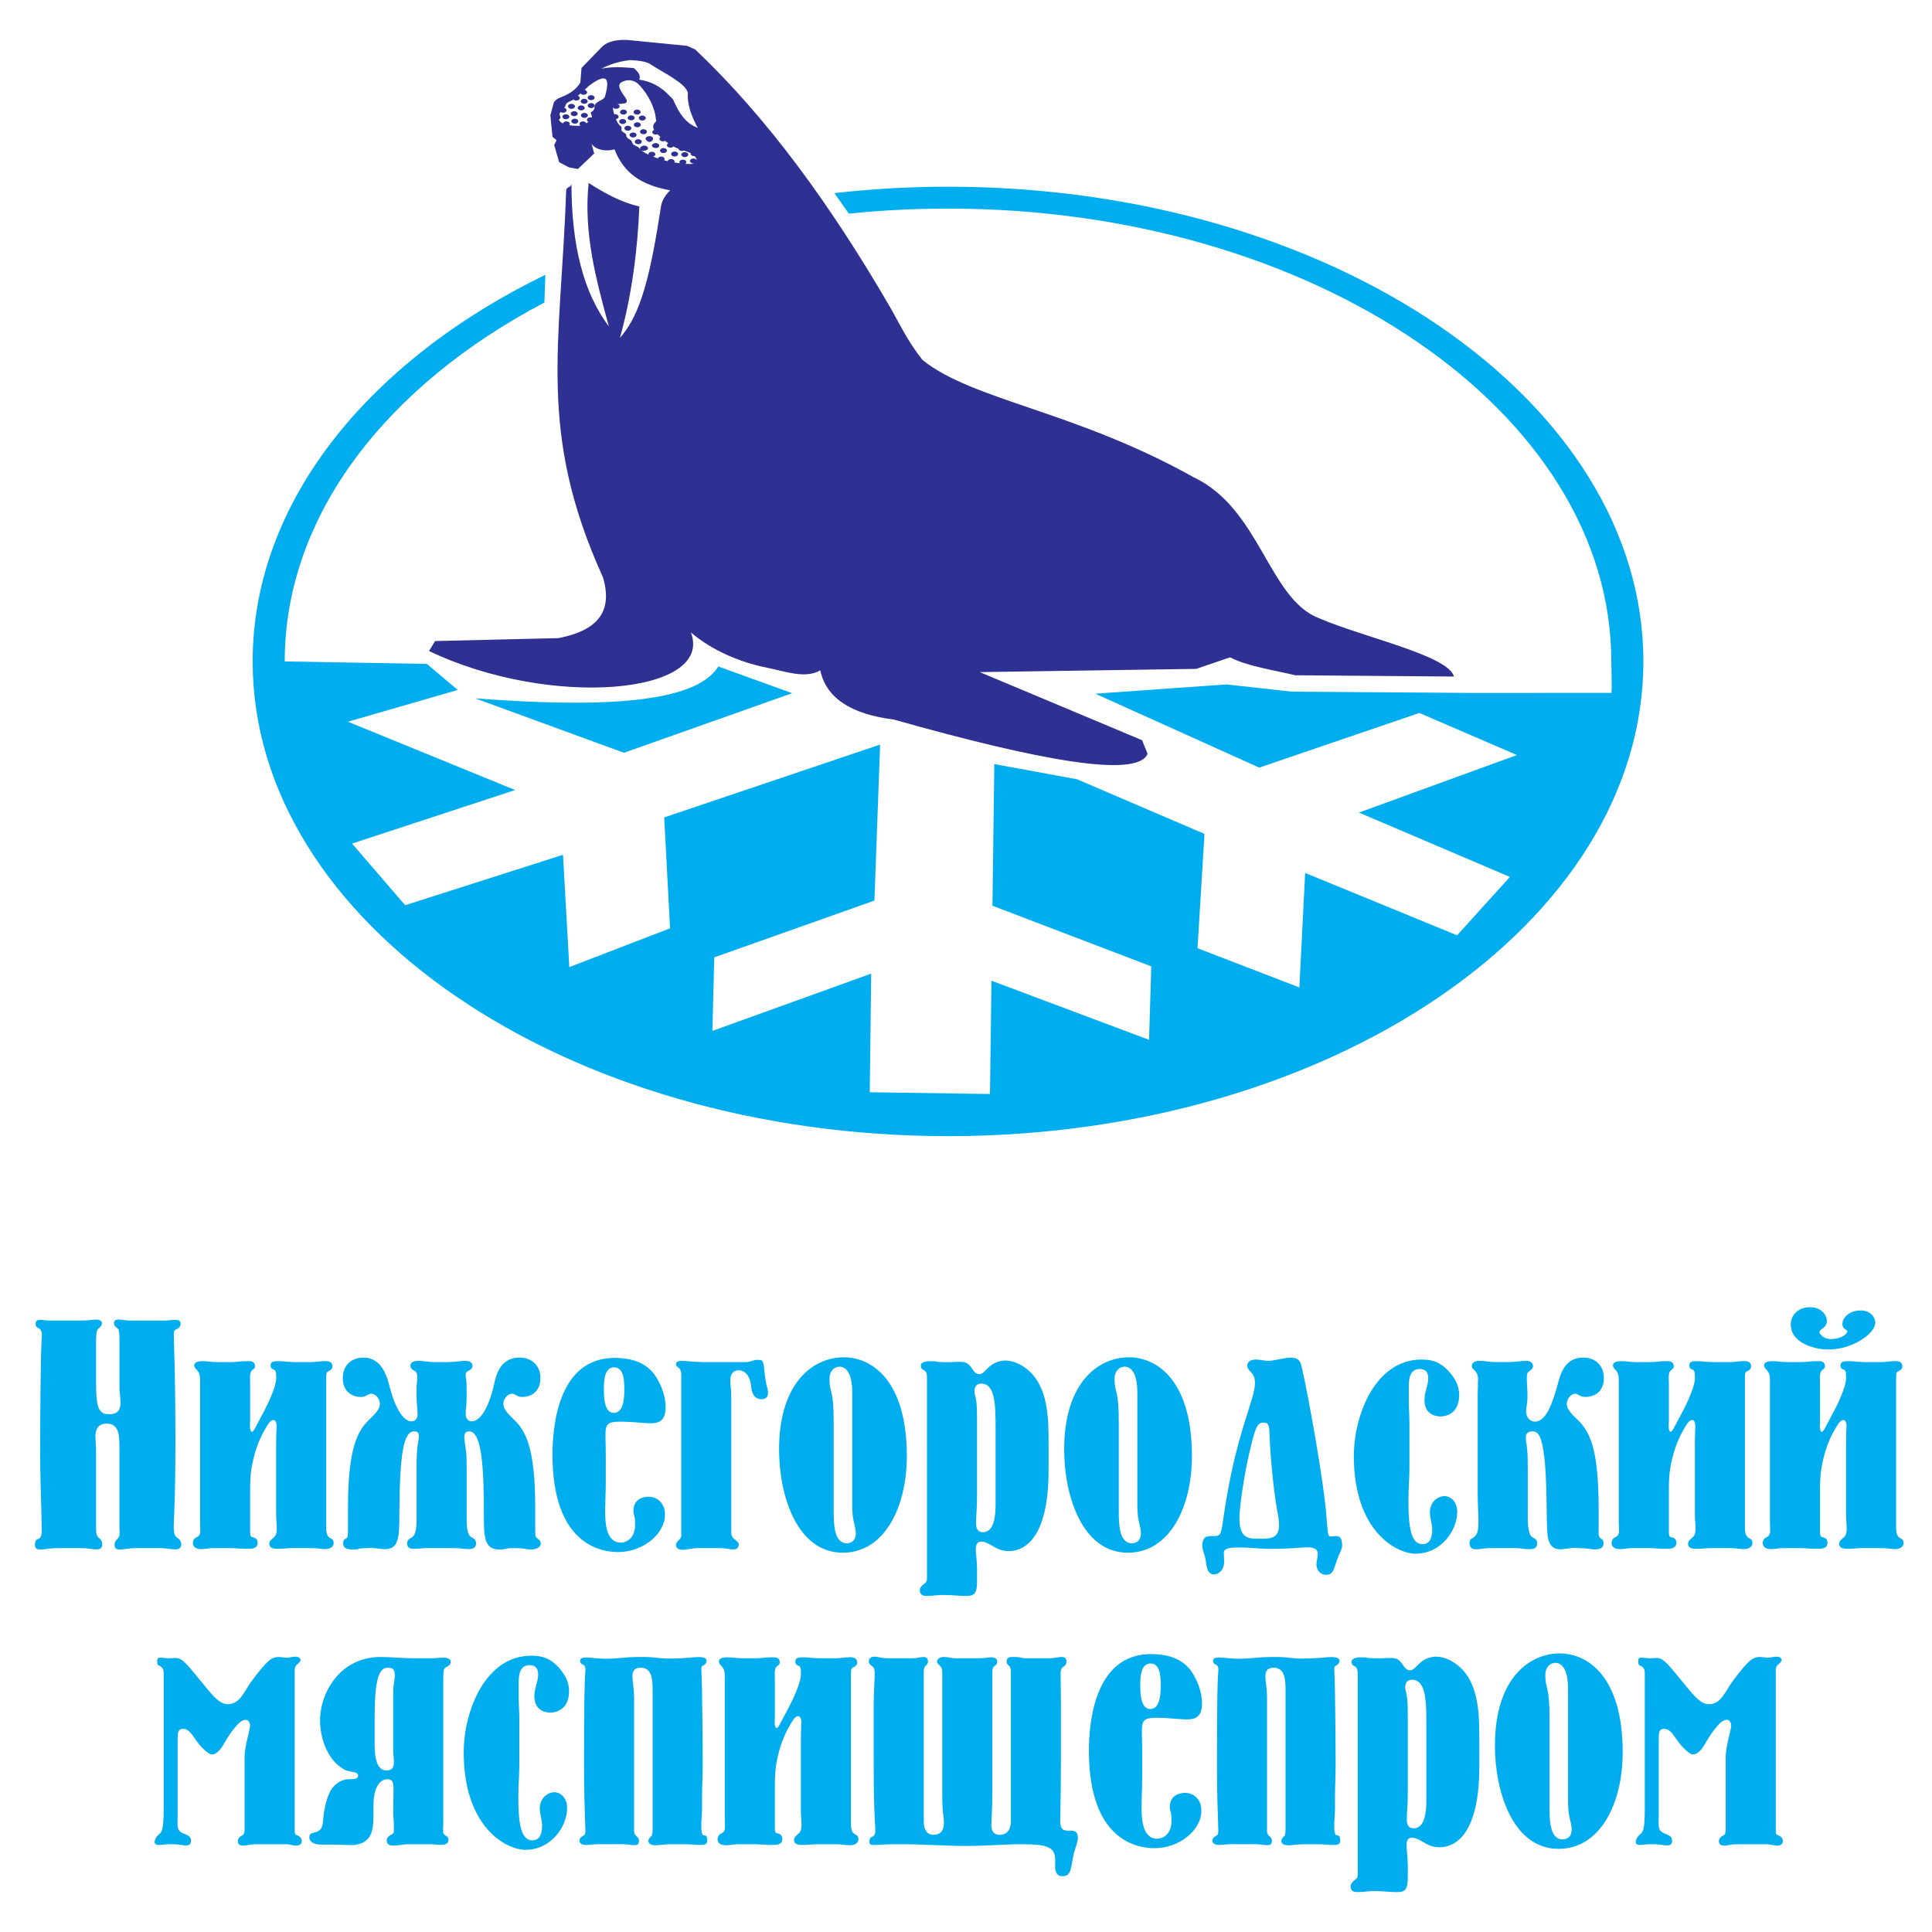 <?xml version="1.0" encoding="utf-8"?>
<!-- Generator: Adobe Illustrator 13.0.0, SVG Export Plug-In . SVG Version: 6.00 Build 14948)  -->
<!DOCTYPE svg PUBLIC "-//W3C//DTD SVG 1.0//EN" "http://www.w3.org/TR/2001/REC-SVG-20010904/DTD/svg10.dtd">
<svg version="1.0" id="Layer_1" xmlns="http://www.w3.org/2000/svg" xmlns:xlink="http://www.w3.org/1999/xlink" x="0px" y="0px"
	 width="192.756px" height="192.756px" viewBox="0 0 192.756 192.756" enable-background="new 0 0 192.756 192.756"
	 xml:space="preserve">
<g>
	<polygon fill-rule="evenodd" clip-rule="evenodd" fill="#FFFFFF" points="0,0 192.756,0 192.756,192.756 0,192.756 0,0 	"/>
	<path fill-rule="evenodd" clip-rule="evenodd" fill="#00AEEF" d="M4.848,131.75c-0.487,0-1.297-0.291-1.297,0.324
		c0,0.391,0.259,0.391,0.422,0.52c0.227,0.195,0.227,0.551,0.194,0.811c-0.13,1.59-0.162,9.439-0.162,11.385
		c0,2.596,0.097,4.412,0.162,7.752c0.032,1.557-0.681,0.551-0.681,1.621c0,0.752,1.038,0.293,2.206,0.293h2.53
		c0.875,0,1.979,0.459,1.979-0.357c0-0.453-0.227-0.551-0.389-0.713c-0.227-0.227-0.227-0.617-0.227-0.779v-7.557
		c0-0.357,0-0.682-0.032-1.039c0-0.227-0.033-0.486-0.033-0.713c0-0.291,0.033-1.266,1.103-1.266c0.421,0,0.778,0.098,1.038,0.553
		c0.195,0.355,0.26,0.875,0.26,1.914v8.076c0,0.324,0.097,0.615-0.162,0.908c-0.163,0.193-0.325,0.258-0.325,0.68
		c0,0.752,1.005,0.293,1.979,0.293h2.595c0.941,0,2.076,0.459,2.076-0.391c0-0.355-0.259-0.551-0.356-0.615
		c-0.195-0.129-0.357-0.26-0.389-0.908c-0.033-0.779,0.162-2.107,0.162-8.822c0-6.553-0.13-8.984-0.162-10.508
		c0-0.52,0.097-0.52,0.324-0.617c0.324-0.162,0.357-0.389,0.357-0.551c0-0.584-1.005-0.293-1.524-0.293h-3.568
		c-0.616,0-1.557-0.355-1.557,0.26c0,0.357,0.324,0.455,0.421,0.584c0.065,0.098,0.13,0.26,0.13,1.199v4.703
		c0,0.455,0.065,0.52,0.097,1.33c0.065,1.201-0.681,1.266-1.135,1.266c-0.357,0-0.778-0.033-1.038-0.617
		c-0.064-0.129-0.259-0.648-0.259-2.303v-4.379c0-0.811,0.065-1.037,0.162-1.166c0.13-0.162,0.422-0.293,0.422-0.617
		c0-0.162-0.163-0.357-0.584-0.357c-0.487,0-0.389,0.098-1.719,0.098H4.848L4.848,131.75z"/>
	<path fill-rule="evenodd" clip-rule="evenodd" fill="#00AEEF" d="M21.876,135.902c-1.005,0-0.908-0.098-1.719-0.098
		c-0.649,0-0.778,0.26-0.778,0.389c0,0.229,0.129,0.357,0.259,0.486c0.292,0.293,0.324,0.65,0.324,1.006v14.271
		c0,0.617,0.13,1.07-0.194,1.33c-0.13,0.098-0.292,0.129-0.389,0.26c-0.195,0.227-0.325,1.01,0.713,1.01
		c0.227,0,0.454-0.031,0.681-0.064c0.195-0.037,0.389-0.037,0.583-0.037h1.719c0.227,0,0.487,0.037,0.713,0.037
		c0.325,0.033,0.617,0.033,0.941,0.033s0.973,0,0.973-0.59c0-0.422-0.292-0.52-0.422-0.551c-0.227-0.033-0.324-0.064-0.324-0.584
		v-3.762c0-1.33,0-2.238,0.389-3.73c0.357-1.428,0.973-2.562,1.427-3.244c0.324-0.486,0.713-0.551,0.811,0
		c0.033,0.162,0,0.324,0,0.486c-0.032,0.682-0.032,1.363-0.032,1.881v6.617c0,0.973,0.227,1.881-0.162,2.271
		c-0.195,0.227-0.519,0.355-0.519,0.713c0,0.752,1.265,0.422,2.4,0.422h1.362c0.357,0,0.746,0,1.103,0.037
		c0.227,0.033,0.454,0.064,0.713,0.064c0.519,0,0.843-0.264,0.843-0.588c0-0.746-0.746-0.162-0.746-1.525v-14.887
		c0-0.648,0.033-0.648,0.292-0.779c0.13-0.064,0.325-0.193,0.325-0.453c0-0.844-1.2-0.422-2.173-0.422h-1.135
		c-0.357,0-0.746,0-1.103-0.033c-0.325-0.031-0.616-0.064-0.941-0.064c-0.486,0-0.811,0.033-0.811,0.422s0.259,0.357,0.421,0.486
		s0.13,0.551,0.13,0.844c0,0.486-0.324,1.33-0.519,1.783c-0.389,0.973-0.94,1.914-1.427,2.854c-0.259,0.52-0.486,0.908-0.616,0.488
		c-0.097-0.324-0.032-0.553-0.032-0.877v-3.73c0-0.453-0.097-1.102,0.194-1.361c0.13-0.129,0.292-0.162,0.292-0.389
		c0-0.553-0.486-0.52-0.713-0.52c-1.103,0-0.811,0.098-1.816,0.098H21.876L21.876,135.902z"/>
	<path fill-rule="evenodd" clip-rule="evenodd" fill="#00AEEF" d="M43.445,135.902c-0.324,0-0.616-0.033-0.94-0.064
		c-0.26-0.033-0.486-0.066-0.746-0.066c-0.648,0-0.811,0.26-0.811,0.455c0,0.389,0.259,0.422,0.486,0.584
		c0.357,0.291,0.13,1.037,0.13,1.654v0.939c0,0.617,0.097,1.299,0.097,1.719c0,0.488-0.324,0.682-0.616,0.682
		c-0.616,0-1.459-0.811-2.141-3.34c-0.227-0.811-0.649-3.018-2.66-3.018c-1.07,0-2.043,0.682-2.043,2.045
		c0,1.395,0.973,1.881,1.784,1.881c0.13,0,0.292,0,0.422-0.064c0.227-0.098,0.421-0.26,0.649-0.26c0.356,0,0.843,0.453,0.843,1.006
		c0,0.648-0.681,1.199-1.2,1.719c-0.973,1.004-1.979,2.627-1.979,8.594v2.336c0,0.713-0.065,0.713-0.292,0.844
		c-0.13,0.064-0.195,0.162-0.195,0.486c0,0.291,0.228,0.557,0.876,0.557c1.232,0,0-0.098,1.492-0.135c0.26,0,0.487-0.033,0.746,0
		c0.357,0.037,0.714,0.102,1.07,0.102c1.395,0,1.427-1.236,1.427-3.541c0.032-5.967,0.422-8.205,1.459-8.205
		c0.681,0,0.487,0.551,0.389,1.232c-0.129,0.713-0.129,1.816-0.129,2.465v5.027c0,0.422,0,1.395-0.357,1.752
		c-0.227,0.227-0.584,0.227-0.584,0.713c0,0.455,0.325,0.525,0.746,0.525c0.195,0,0.389-0.033,0.584-0.033
		c0.259-0.037,0.551-0.037,0.843-0.037h2.53c0.324,0,0.649,0.037,0.94,0.07c0.162,0,0.292,0.031,0.454,0.031
		c0.389,0,0.779-0.102,0.779-0.588c0-0.455-0.422-0.553-0.584-0.682c-0.357-0.324-0.357-1.363-0.357-1.752v-5.027
		c0-1.492-0.032-1.557-0.162-2.432c-0.097-0.682-0.195-1.266,0.422-1.266c1.297,0,1.459,3.924,1.459,8.205
		c0,2.012-0.033,3.574,1.459,3.574c0.94,0,0.616-0.135,1.33-0.135c1.524,0,1.265,0.135,1.946,0.135c0.551,0,0.94-0.266,0.94-0.557
		c0-0.293-0.162-0.422-0.259-0.486c-0.227-0.162-0.292-0.195-0.292-0.844v-2.336c0-5.967-1.005-7.59-1.979-8.594
		c-0.519-0.52-1.2-1.07-1.2-1.719c0-0.553,0.487-1.006,0.843-1.006c0.227,0,0.422,0.162,0.649,0.26
		c0.13,0.064,0.292,0.064,0.421,0.064c0.811,0,1.784-0.486,1.784-1.881c0-1.33-0.973-2.045-2.043-2.045
		c-2.173,0-2.433,2.076-2.66,3.018c-0.746,2.887-1.687,3.34-2.141,3.34c-0.519,0-0.616-0.52-0.616-0.682
		c0-0.582,0.097-0.811,0.097-1.719v-0.939c0-1.07-0.097-0.811-0.097-1.299c0-0.486,0.681-0.355,0.681-0.906
		c0-0.195-0.13-0.488-0.714-0.488c-0.259,0-0.551,0.033-0.811,0.066c-0.324,0.031-0.616,0.064-0.941,0.064H43.445L43.445,135.902z"
		/>
	<path fill-rule="evenodd" clip-rule="evenodd" fill="#00AEEF" d="M60.44,145.113c0-2.854-0.389-3.275,1.524-3.275
		c0.454,0,0.941,0.031,1.395,0.064c0.519,0.033,1.005,0.098,1.557,0.098c0.713,0,1.492-0.162,1.492-1.59
		c0-0.713-0.195-1.621-0.649-2.498c-0.486-0.973-1.427-2.432-4.443-2.432c-5.644,0-6.195,6.877-6.195,9.633
		c0,9.049,4.898,9.736,6.552,9.736c2.465,0,4.671-1.789,4.671-3.736c0-1.199-0.811-1.783-1.654-1.783
		c-0.551,0-1.492,0.26-1.492,1.395c0,0.648,0.163,0.162,0.163,1.428c0,1.199-0.746,1.75-1.427,1.75
		c-1.524,0-1.557-2.107-1.557-3.242c0-0.617,0.064-2.012,0.064-2.789V145.113L60.44,145.113z M61.284,136.422
		c0.908,0,1.005,1.199,1.005,2.141c0,0.908-0.065,2.4-1.038,2.4c-0.908,0-1.005-1.33-1.005-2.4
		C60.246,137.621,60.343,136.422,61.284,136.422L61.284,136.422z"/>
	<path fill-rule="evenodd" clip-rule="evenodd" fill="#00AEEF" d="M71.501,154.455c0.292,0,0.583,0,0.875,0.037
		c0.259,0.033,0.519,0.098,0.778,0.098c0.454,0,0.552-0.297,0.552-0.492c0-0.26-0.26-0.389-0.422-0.52
		c-0.324-0.258-0.324-0.518-0.324-0.875v-12.715c0-0.453,0-0.939-0.033-1.395c-0.032-0.291-0.064-0.584-0.064-0.875
		c0-0.844,0.519-1.006,0.811-1.006c0.389,0,1.135,0.227,1.265,1.621c0.097,1.039,0.616,1.266,1.038,1.266
		c0.422,0,0.649-0.227,0.649-0.617c0-0.518-0.195-0.582-0.357-2.107c-0.097-1.135-0.129-1.199-0.681-1.199
		c-0.259,0-0.356,0.031-0.551,0.096c-0.195,0.066-0.389,0.131-0.746,0.131h-3.989c-0.94,0-1.914-0.131-2.303-0.131
		c-0.098,0-0.552,0-0.552,0.326c0,0.227,0.162,0.291,0.292,0.389c0.26,0.227,0.227,0.648,0.227,0.908v15.504
		c0,0.291,0.065,0.422-0.162,0.68c-0.13,0.131-0.357,0.324-0.357,0.584c0,0.162,0.098,0.461,0.649,0.461
		c0.259,0,0.519-0.066,0.778-0.098c0.227-0.033,0.454-0.07,0.681-0.07H71.501L71.501,154.455z"/>
	<path fill-rule="evenodd" clip-rule="evenodd" fill="#00AEEF" d="M84.183,135.416c-2.919,0-6.455,2.367-6.455,9.211
		c0,4.574,1.784,10.287,6.357,10.287c4.119,0,6.39-4.48,6.39-9.639C90.475,137.75,87.004,135.416,84.183,135.416L84.183,135.416z
		 M85.026,149.85c0,1.719,0.13,1.75,0.292,2.562c0.292,1.361-0.454,1.557-0.843,1.557c-1.297,0-1.297-2.045-1.297-3.18v-8.822
		c0-3.566-0.422-2.887-0.422-4.41c0-0.746,0.454-1.201,1.005-1.201c0.519,0,1.265,0.422,1.265,2.596V149.85L85.026,149.85z"/>
	<path fill-rule="evenodd" clip-rule="evenodd" fill="#00AEEF" d="M92.486,157.346c0,0.326,0,0.455-0.259,0.65
		c-0.195,0.162-0.454,0.324-0.454,0.68c0,0.52,0.421,0.553,0.713,0.553c0.324,0,0.616-0.033,0.94-0.066
		c0.292-0.031,0.584-0.031,0.876-0.031c0.681,0,1.33,0.098,2.076,0.098c0.843,0,1.135-0.195,1.103-1.721c0-0.355,0-0.713,0-1.068
		c-0.064-1.33-0.129-1.559-0.129-1.85c0-0.752,0.357-0.783,0.551-0.783c0.422,0,0.746,0.227,1.103,0.42
		c0.486,0.299,0.974,0.525,1.622,0.525c1.622,0,3.989-1.303,3.989-8.082v-2.562c0-2.303,0-5.156-1.589-6.973
		c-0.746-0.844-1.784-1.395-2.725-1.395c-0.486,0-1.038,0.193-1.395,0.453c-0.52,0.391-0.812,0.908-1.2,0.908
		c-0.487,0-0.649-0.518-0.973-0.875c-0.325-0.357-0.681-0.357-1.135-0.357c-0.26,0-0.519,0.033-0.779,0.033
		c-0.227,0-0.454,0-0.681,0c-1.232-0.033-0.227-0.098-1.427-0.098c-0.422,0-0.843,0.162-0.843,0.422c0,0.389,0.195,0.389,0.389,0.52
		c0.259,0.193,0.227,0.615,0.227,0.842V157.346L92.486,157.346z M97.48,141.936c0-0.65,0-1.428-0.064-2.045
		c-0.098-0.713-0.195-0.777-0.195-1.102c0-0.422,0.195-0.746,0.681-0.746c1.427,0,1.427,2.27,1.427,4.541v7.492
		c0,1.232-0.162,2.789-1.265,2.789c-0.713,0-0.681-0.713-0.681-0.941c0-0.973,0.097-1.166,0.097-2.854V141.936L97.48,141.936z"/>
	<path fill-rule="evenodd" clip-rule="evenodd" fill="#00AEEF" d="M112.628,135.416c-2.92,0-6.455,2.367-6.455,9.211
		c0,4.574,1.784,10.287,6.357,10.287c4.119,0,6.39-4.48,6.39-9.639C118.92,137.75,115.449,135.416,112.628,135.416L112.628,135.416z
		 M113.471,149.85c0,1.719,0.13,1.75,0.292,2.562c0.292,1.361-0.454,1.557-0.843,1.557c-1.298,0-1.298-2.045-1.298-3.18v-8.822
		c0-3.566-0.422-2.887-0.422-4.41c0-0.746,0.454-1.201,1.006-1.201c0.519,0,1.265,0.422,1.265,2.596V149.85L113.471,149.85z"/>
	<path fill-rule="evenodd" clip-rule="evenodd" fill="#00AEEF" d="M128.78,135.447c-0.39,0-0.746,0.098-1.298,0.195
		c-0.454,0.098-0.714,0.129-0.94,0.129c-0.422,0-0.811-0.129-1.265-0.129c-0.746,0-0.844,0.455-0.844,0.617
		c0,0.193,0.13,0.355,0.228,0.486c0.389,0.42,0.843,0.746,0.292,2.658c-0.812,2.758-1.85,5.32-2.79,11.354
		c-0.324,2.172-0.292,2.465-0.908,2.496c-0.519,0.033-1.297-0.193-1.297,0.941c0,0.459,0.194,0.848,0.292,1.238
		c0.129,0.615,0.097,1.654,0.875,1.654c0.454,0,1.006-0.455,1.006-1.232c0-0.324-0.032-0.617-0.032-0.941
		c0-0.557,1.038-0.59,2.951-0.459c1.719,0.135,2.822,0.07,4.087,0c1.168-0.064,2.335-0.293,2.335,0.588
		c0,0.357-0.13,0.682-0.13,1.039c0,0.52,0.357,1.037,0.941,1.037c0.875,0,0.778-0.746,1.265-1.881
		c0.13-0.324,0.356-0.682,0.356-1.043c0-0.551-0.13-0.941-0.584-0.941c-0.227,0-0.454,0.033-0.616,0.033
		c-0.259,0-0.259-0.713-0.421-2.66c-0.292-3.049-1.654-10.994-2.433-14.336C129.753,135.934,129.623,135.447,128.78,135.447
		L128.78,135.447z M124.596,145.178c0.648-2.854,0.844-3.242,1.46-3.242c0.811,0,0.486,0.648,0.746,3.6
		c0.454,5.318,0.811,5.48,0.811,6.682c0,1.33-1.103,1.297-1.654,1.297c-1.135,0-2.303,0.227-2.303-2.043
		C123.655,150.205,124.207,146.832,124.596,145.178L124.596,145.178z"/>
	<path fill-rule="evenodd" clip-rule="evenodd" fill="#00AEEF" d="M140.618,141.902c0-0.713-0.064-1.395-0.064-2.107
		c0-0.422,0-0.844,0-1.299c0-0.713,0-1.912,1.103-1.912c1.2,0,0.811,1.459,0.648,1.979c-0.713,2.465,0.844,2.756,1.396,2.756
		c0.713,0,1.881-0.389,1.881-2.141c0-0.973-0.454-1.752-1.136-2.465c-0.681-0.682-1.297-1.07-2.627-1.07
		c-4.605,0-6.746,5.547-6.746,9.633c0,7.492,4.249,9.736,6.162,9.736c2.562,0,4.152-2.342,4.152-4.158
		c0-1.135-0.746-1.588-1.266-1.588c-0.616,0-1.459,0.518-1.459,1.621c0,0.584,0.227,1.135,0.227,1.688c0,0.355,0,1.49-0.973,1.49
		c-1.2,0-1.395-1.912-1.395-4.281c0-1.621,0.097-2.107,0.097-3.275V141.902L140.618,141.902z"/>
	<path fill-rule="evenodd" clip-rule="evenodd" fill="#00AEEF" d="M149.376,135.902c-0.844,0-1.103-0.131-1.816-0.131
		c-0.519,0-0.714,0.293-0.714,0.488c0,0.324,0.324,0.42,0.487,0.744c0.227,0.422,0.097,0.779,0.097,2.207v9.664
		c0,2.207,0.228,3.471-0.097,4.152c-0.325,0.617-0.714,0.324-0.714,0.908c0,1.012,1.103,0.52,1.979,0.52h2.627
		c0.844,0,2.141,0.459,2.141-0.486c0-0.455-0.356-0.486-0.584-0.682c-0.292-0.26-0.356-1.33-0.356-1.752v-5.027
		c0-0.682,0-1.297-0.065-1.945c-0.064-0.648-0.129-0.779-0.129-1.104c0-0.422,0.162-0.648,0.681-0.648
		c0.454,0,0.812,0.291,1.07,1.881c0.422,2.562,0.26,7.201,0.422,8.467c0.064,0.582,0.26,1.297,1.038,1.398
		c0.162,0.033,0.356,0.033,0.519,0c0.26-0.031,0.552-0.064,0.811-0.102c0.26-0.033,0.487,0,0.746,0c0.357,0,0.714,0.037,1.038,0.07
		c0.195,0.031,0.356,0.064,0.552,0.064c0.648,0,0.876-0.266,0.876-0.557c0-0.324-0.065-0.422-0.195-0.486
		c-0.194-0.131-0.324-0.162-0.292-0.844c0-0.422,0-0.779,0-1.168s0-0.777,0-1.168c-0.032-5.352-0.713-7.33-1.979-8.594
		c-0.519-0.52-1.199-1.07-1.199-1.719c0-0.553,0.486-1.006,0.843-1.006c0.162,0,0.292,0.129,0.454,0.193
		c0.162,0.098,0.356,0.131,0.552,0.131c1.005,0,1.849-0.584,1.849-1.881c0-1.363-0.974-2.045-2.044-2.045
		c-2.011,0-2.335,1.883-2.659,3.018c-0.39,1.33-1.006,3.373-2.173,3.373c-0.422,0-0.876-0.357-0.876-0.973
		c0-0.746,0.13-0.553,0.13-1.654c0-0.584-0.065-1.137-0.065-1.752c0-0.455,0.065-0.52,0.292-0.682
		c0.13-0.098,0.324-0.227,0.324-0.486c0-0.162-0.097-0.52-0.681-0.52c-0.292,0-0.552,0.033-0.811,0.066
		c-0.325,0.031-0.617,0.064-0.941,0.064H149.376L149.376,135.902z"/>
	<path fill-rule="evenodd" clip-rule="evenodd" fill="#00AEEF" d="M163.42,135.902c-1.006,0-0.908-0.098-1.719-0.098
		c-0.648,0-0.778,0.26-0.778,0.389c0,0.229,0.13,0.357,0.259,0.486c0.292,0.293,0.325,0.65,0.325,1.006v14.271
		c0,0.617,0.129,1.07-0.195,1.33c-0.13,0.098-0.292,0.129-0.389,0.26c-0.195,0.227-0.324,1.01,0.713,1.01
		c0.228,0,0.454-0.031,0.682-0.064c0.194-0.037,0.39-0.037,0.584-0.037h1.719c0.227,0,0.486,0.037,0.714,0.037
		c0.324,0.033,0.616,0.033,0.94,0.033s0.973,0,0.973-0.59c0-0.422-0.292-0.52-0.421-0.551c-0.228-0.033-0.325-0.064-0.325-0.584
		v-3.762c0-1.33,0-2.238,0.39-3.73c0.356-1.428,0.973-2.562,1.427-3.244c0.325-0.486,0.714-0.551,0.812,0
		c0.032,0.162,0,0.324,0,0.486c-0.033,0.682-0.033,1.363-0.033,1.881v6.617c0,0.973,0.228,1.881-0.162,2.271
		c-0.194,0.227-0.519,0.355-0.519,0.713c0,0.752,1.265,0.422,2.4,0.422h1.362c0.356,0,0.746,0,1.103,0.037
		c0.227,0.033,0.454,0.064,0.714,0.064c0.519,0,0.843-0.264,0.843-0.588c0-0.746-0.746-0.162-0.746-1.525v-14.887
		c0-0.648,0.032-0.648,0.292-0.779c0.13-0.064,0.324-0.193,0.324-0.453c0-0.844-1.2-0.422-2.173-0.422h-1.136
		c-0.356,0-0.745,0-1.103-0.033c-0.324-0.031-0.616-0.064-0.94-0.064c-0.486,0-0.811,0.033-0.811,0.422s0.26,0.357,0.422,0.486
		s0.129,0.551,0.129,0.844c0,0.486-0.324,1.33-0.519,1.783c-0.39,0.973-0.94,1.914-1.427,2.854c-0.26,0.52-0.487,0.908-0.616,0.488
		c-0.098-0.324-0.033-0.553-0.033-0.877v-3.73c0-0.453-0.097-1.102,0.195-1.361c0.13-0.129,0.292-0.162,0.292-0.389
		c0-0.553-0.487-0.52-0.714-0.52c-1.103,0-0.811,0.098-1.816,0.098H163.42L163.42,135.902z"/>
	<path fill-rule="evenodd" clip-rule="evenodd" fill="#00AEEF" d="M180.578,130.42c-1.2,0-1.914,0.812-1.914,1.721
		c0,0.648,0.292,1.588,1.882,2.172c1.329,0.486,3.016,0.486,4.735-0.389c0.713-0.357,1.816-1.168,1.816-1.979
		c0-0.486-0.455-1.201-1.46-1.201c-1.557,0-2.173,1.33-1.622,1.816c0.194,0.162,0.454,0.195,0.162,0.52
		c-0.389,0.455-1.751,0.779-2.367,0.227c-0.584-0.486-0.098-0.648,0.097-0.811c0.163-0.129,0.357-0.324,0.357-0.713
		C182.265,131.232,181.745,130.42,180.578,130.42L180.578,130.42z M178.502,135.902c-1.006,0-0.908-0.098-1.719-0.098
		c-0.648,0-0.778,0.26-0.778,0.389c0,0.229,0.13,0.357,0.259,0.486c0.292,0.293,0.325,0.65,0.325,1.006v14.271
		c0,0.617,0.129,1.07-0.195,1.33c-0.13,0.098-0.292,0.129-0.389,0.26c-0.195,0.227-0.324,1.01,0.713,1.01
		c0.228,0,0.454-0.031,0.682-0.064c0.194-0.037,0.389-0.037,0.584-0.037h1.719c0.227,0,0.486,0.037,0.714,0.037
		c0.324,0.033,0.616,0.033,0.94,0.033s0.973,0,0.973-0.59c0-0.422-0.292-0.52-0.422-0.551c-0.227-0.033-0.324-0.064-0.324-0.584
		v-3.762c0-1.33,0-2.238,0.39-3.73c0.356-1.428,0.973-2.562,1.427-3.244c0.324-0.486,0.714-0.551,0.811,0
		c0.033,0.162,0,0.324,0,0.486c-0.032,0.682-0.032,1.363-0.032,1.881v6.617c0,0.973,0.228,1.881-0.162,2.271
		c-0.194,0.227-0.519,0.355-0.519,0.713c0,0.752,1.265,0.422,2.4,0.422h1.362c0.356,0,0.746,0,1.103,0.037
		c0.227,0.033,0.454,0.064,0.713,0.064c0.52,0,0.844-0.264,0.844-0.588c0-0.746-0.746-0.162-0.746-1.525v-14.887
		c0-0.648,0.032-0.648,0.292-0.779c0.13-0.064,0.324-0.193,0.324-0.453c0-0.844-1.2-0.422-2.173-0.422h-1.136
		c-0.356,0-0.745,0-1.103-0.033c-0.324-0.031-0.616-0.064-0.94-0.064c-0.486,0-0.811,0.033-0.811,0.422s0.26,0.357,0.421,0.486
		c0.162,0.129,0.13,0.551,0.13,0.844c0,0.486-0.324,1.33-0.519,1.783c-0.39,0.973-0.94,1.914-1.427,2.854
		c-0.26,0.52-0.487,0.908-0.617,0.488c-0.097-0.324-0.032-0.553-0.032-0.877v-3.73c0-0.453-0.097-1.102,0.194-1.361
		c0.13-0.129,0.293-0.162,0.293-0.389c0-0.553-0.487-0.52-0.714-0.52c-1.103,0-0.811,0.098-1.816,0.098H178.502L178.502,135.902z"/>
	<path fill-rule="evenodd" clip-rule="evenodd" fill="#00AEEF" d="M16.33,180.434c0,2.691-0.292,2.303-0.681,2.789
		c-0.097,0.129-0.227,0.389-0.227,0.551c0,0.492,0.843,0.227,1.265,0.227H17.4c0.746,0,1.654,0.428,1.654-0.355
		c0-0.486-0.389-0.553-0.811-0.746c-0.681-0.324-0.519-0.779-0.519-1.785v-7.557c0-0.486-0.033-1.07,0.519-1.07
		c0.227,0,0.519,0.064,0.875,0.52c0.292,0.355,0.616,1.006,1.395,1.686c0.422,0.357,0.681,0.52,1.2,0.098
		c0.422-0.357,0.649-0.875,0.973-1.395c0.259-0.422,0.778-1.135,1.2-1.523c0.486-0.422,0.94-0.357,1.038,0.096
		c0.033,0.131,0.033,0.293,0,0.422c-0.097,0.584-0.519,1.914-0.519,2.887v7.07c0,0.779-0.162,0.715-0.421,0.877
		c-0.162,0.129-0.26,0.26-0.26,0.453c0,0.363,0.228,0.461,0.584,0.461c0.227,0,0.422-0.066,0.649-0.098
		C25.217,184,25.509,184,25.801,184h2.497c0.195,0,0.422,0,0.617,0.039c0.194,0.031,0.389,0.098,0.616,0.098
		c0.389,0,0.519-0.201,0.551-0.299c0.032-0.098,0.032-0.227,0-0.324c-0.065-0.227-0.259-0.324-0.389-0.389
		c-0.292-0.098-0.292-0.129-0.292-0.746V166.68c0-0.389,0.13-0.551,0.292-0.648c0.097-0.096,0.292-0.26,0.292-0.422
		c0-0.129-0.129-0.324-0.519-0.324c-0.292,0-0.486,0.098-0.876,0.098c-0.259,0-0.519-0.064-0.778-0.064
		c-0.746,0-1.167,0.389-2.562,2.205c-0.908,1.168-1.232,2.498-2.53,2.498c-0.746,0-1.395-0.713-2.206-1.719
		c-1.979-2.4-2.303-2.887-3.016-2.887c-0.227,0-0.454,0.031-0.681,0.031c-0.26,0-0.487-0.064-0.778-0.064
		c-0.292,0-0.357,0.098-0.357,0.324c0,0.455,0.097,0.422,0.292,0.52c0.292,0.162,0.356,0.422,0.356,0.682V180.434L16.33,180.434z"/>
	<path fill-rule="evenodd" clip-rule="evenodd" fill="#00AEEF" d="M41.369,165.447c-0.584,0-1.2-0.031-1.784-0.064
		c-0.552-0.031-1.103-0.064-1.654-0.064c-3.892,0-6,3.438-6,6.357c0,1.459,0.584,3.893,2.465,4.896
		c0.486,0.26,1.33,0.131,1.33,0.584c0,0.486-0.778,0.293-1.265,0.391c-1.265,0.291-1.654,1.395-1.849,2.01
		c-0.583,1.914-0.162,2.596-0.778,3.082c-0.357,0.291-0.973,0.098-0.973,0.648c0,0.26,0.13,0.783,1.395,0.752
		c2.335-0.039,2.659,0.129,3.308,0c2.141-0.395,1.589-2.568,1.719-4.418c0.097-1.361,0.648-2.107,1.362-2.107
		c0.616,0,0.616,0.455,0.616,1.199c0,0.682-0.032,1.396-0.032,2.045c0,0.422,0.065,0.842,0.065,1.361
		c0,0.746,0.032,0.779-0.227,0.908c-0.13,0.064-0.486,0.227-0.486,0.584c0,0.881,1.362,0.389,2.076,0.389h2.303
		c0.714,0,1.784,0.299,1.784-0.453c0-0.389-0.324-0.324-0.486-0.617c-0.097-0.129-0.032-0.389-0.032-1.232v-14.205
		c0-0.941,0.064-1.039,0.292-1.168c0.097-0.033,0.454-0.195,0.454-0.553c0-0.096-0.097-0.389-0.746-0.389
		c-0.292,0-0.714,0.064-1.362,0.064H41.369L41.369,165.447z M39.229,174.627c0,0.844,0.389,2.012-0.648,2.012
		c-1.362,0-1.2-2.336-1.2-3.633v-1.85c0-4.346,0.681-4.768,1.33-4.768c0.551,0,0.681,0.26,0.681,0.746
		c0,0.291-0.065,0.584-0.097,0.844c-0.065,0.389-0.065,0.811-0.065,1.232V174.627L39.229,174.627z"/>
	<path fill-rule="evenodd" clip-rule="evenodd" fill="#00AEEF" d="M51.813,171.449c0-0.715-0.065-1.395-0.065-2.109
		c0-0.422,0-0.844,0-1.297c0-0.713,0-1.914,1.103-1.914c1.2,0,0.811,1.459,0.648,1.979c-0.713,2.465,0.843,2.758,1.395,2.758
		c0.713,0,1.881-0.391,1.881-2.141c0-0.973-0.454-1.752-1.135-2.465c-0.681-0.682-1.298-1.07-2.627-1.07
		c-4.605,0-6.747,5.545-6.747,9.633c0,7.492,4.249,9.734,6.163,9.734c2.562,0,4.152-2.34,4.152-4.156c0-1.135-0.746-1.59-1.265-1.59
		c-0.616,0-1.459,0.52-1.459,1.623c0,0.584,0.227,1.135,0.227,1.686c0,0.357,0,1.492-0.973,1.492c-1.2,0-1.395-1.914-1.395-4.281
		c0-1.621,0.097-2.107,0.097-3.275V171.449L51.813,171.449z"/>
	<path fill-rule="evenodd" clip-rule="evenodd" fill="#00AEEF" d="M63.263,169.502c0-0.486-0.033-0.973-0.098-1.459
		c-0.032-0.26-0.064-0.52-0.064-0.811c0-0.26,0.032-0.844,0.811-0.844c1.038,0,1.2,0.941,1.2,2.205v13.883
		c0,0.098,0,0.551-0.097,0.682c-0.097,0.129-0.325,0.227-0.325,0.551c0,0.162,0.163,0.395,0.714,0.395
		c0.519,0,0.681-0.104,1.654-0.104h1.233c0.648,0,1.103,0.07,1.589,0.07c0.292,0,0.681,0,0.681-0.395c0-1.07-0.552,0-0.584-1.232
		c-0.032-1.168,0.032-0.389,0.065-2.043c0-0.357,0-0.746,0-1.104c0-1.07,0.064-2.141,0.064-3.211c0-1.426-0.032-7.557-0.129-9.438
		c-0.032-0.455,0.097-0.422,0.259-0.52s0.26-0.291,0.26-0.422c0-0.584-1.395-0.324-2.043-0.291
		c-2.952,0.193-2.433-0.098-4.411-0.098c-2.335,0-2.66,0.291-4.606,0.129c-0.648-0.064-1.557-0.227-1.557,0.26
		c0,0.324,0.227,0.324,0.357,0.422c0.194,0.131,0.194,0.455,0.162,0.682c-0.065,0.713-0.13,2.27-0.13,9.275
		c0,2.855,0.065,4.152,0.13,6.357c0.032,0.584-0.065,0.648-0.26,0.746c-0.097,0.064-0.324,0.195-0.324,0.455
		c0,0.193,0.13,0.426,0.649,0.426c0.454,0,0.681-0.07,1.167-0.07h2.498c0.875,0,1.622,0.363,1.622-0.324
		c0-0.355-0.195-0.389-0.324-0.551c-0.195-0.195-0.162-0.455-0.162-0.648V169.502L63.263,169.502z"/>
	<path fill-rule="evenodd" clip-rule="evenodd" fill="#00AEEF" d="M74.225,165.447c-1.005,0-0.908-0.096-1.719-0.096
		c-0.649,0-0.778,0.258-0.778,0.389c0,0.227,0.129,0.357,0.259,0.486c0.292,0.291,0.325,0.648,0.325,1.006v14.271
		c0,0.615,0.129,1.07-0.195,1.328c-0.13,0.098-0.292,0.131-0.389,0.26c-0.195,0.229-0.324,1.012,0.713,1.012
		c0.227,0,0.454-0.033,0.681-0.064C73.317,184,73.512,184,73.707,184h1.719c0.227,0,0.487,0.039,0.714,0.039
		c0.324,0.031,0.616,0.031,0.94,0.031s0.973,0,0.973-0.588c0-0.422-0.292-0.52-0.422-0.553c-0.227-0.031-0.324-0.064-0.324-0.584
		v-3.762c0-1.33,0-2.238,0.389-3.73c0.357-1.426,0.973-2.562,1.427-3.242c0.324-0.486,0.713-0.553,0.811,0
		c0.033,0.162,0,0.324,0,0.486c-0.032,0.682-0.032,1.361-0.032,1.881v6.617c0,0.973,0.227,1.881-0.162,2.27
		c-0.194,0.227-0.519,0.357-0.519,0.713c0,0.752,1.265,0.422,2.4,0.422h1.363c0.356,0,0.746,0,1.103,0.039
		c0.227,0.031,0.454,0.064,0.713,0.064c0.519,0,0.843-0.266,0.843-0.59c0-0.746-0.746-0.162-0.746-1.523v-14.889
		c0-0.648,0.032-0.648,0.292-0.777c0.129-0.064,0.324-0.195,0.324-0.455c0-0.842-1.2-0.422-2.173-0.422h-1.135
		c-0.356,0-0.746,0-1.103-0.031c-0.325-0.033-0.616-0.064-0.94-0.064c-0.487,0-0.811,0.031-0.811,0.42
		c0,0.391,0.259,0.357,0.421,0.488c0.162,0.129,0.13,0.551,0.13,0.842c0,0.486-0.324,1.33-0.519,1.785
		c-0.389,0.973-0.94,1.914-1.427,2.854c-0.26,0.52-0.487,0.908-0.617,0.486c-0.097-0.324-0.032-0.551-0.032-0.875v-3.73
		c0-0.453-0.097-1.104,0.194-1.361c0.13-0.131,0.292-0.162,0.292-0.391c0-0.551-0.486-0.518-0.713-0.518
		c-1.103,0-0.811,0.096-1.816,0.096H74.225L74.225,165.447z"/>
	<path fill-rule="evenodd" clip-rule="evenodd" fill="#00AEEF" d="M95.308,165.447c-0.162,0-0.356-0.031-0.519-0.064
		c-0.195-0.031-0.422-0.064-0.617-0.064c-0.486,0-0.681,0.26-0.681,0.453c0,0.195,0.195,0.326,0.292,0.422
		c0.227,0.229,0.227,0.52,0.227,0.779v11.902c0,2.434,0.162,2.012,0.162,3.018c0,0.746-0.356,1.168-1.038,1.168
		c-0.422,0-0.973-0.229-0.973-1.395v-14.693c0-0.227,0-0.551,0.13-0.713c0.129-0.162,0.292-0.195,0.292-0.488
		c0-0.389-0.259-0.453-0.421-0.453c-0.26,0-0.486,0.064-0.713,0.098c-0.26,0.031-0.519,0.031-0.779,0.031h-2.076
		c-0.227,0-0.486-0.031-0.714-0.064c-0.194-0.031-0.389-0.098-0.616-0.098c-0.487,0-0.584,0.293-0.584,0.486
		c0,0.195,0.13,0.293,0.227,0.391c0.259,0.162,0.357,0.227,0.357,0.844c0,0.713-0.098,2.01-0.098,3.145v5.256
		c0,4.768,0.098,5.869,0.162,6.973c0.065,1.33-0.583,0.453-0.583,1.428c0,0.264,0.292,0.264,0.486,0.264
		c0.26,0,0.487-0.031,0.746-0.031C88.626,184,89.307,184,89.956,184c2.173,0,4.313,0.168,6.487,0.168
		c1.849,0,3.73-0.168,5.579-0.168c2.4,0,3.146,0.299,3.243,1.336c0.033,0.26,0,0.52,0,0.811c0,0.455,0.065,1.039,0.746,1.039
		c0.974,0,0.812-1.039,1.136-2.305c0.162-0.615,0.389-1.074,0.389-1.529c0-0.453-0.162-0.682-0.648-0.713
		c-0.162,0-0.324,0.031-0.486,0c-0.682-0.064-0.616-0.715-0.616-1.232c0.032-1.168,0.064-4.768,0.064-6v-5.256
		c0-1.395-0.032-2.432-0.032-3.145c0-0.52,0.13-0.617,0.324-0.746c0.13-0.098,0.26-0.195,0.26-0.488
		c0-0.324-0.162-0.453-0.486-0.453c-0.195,0-0.357,0.033-0.552,0.064c-0.356,0.064-0.714,0.064-1.07,0.064h-1.881
		c-0.649,0-0.324-0.129-1.395-0.129c-0.292,0-0.584,0.033-0.584,0.453c0,0.293,0.162,0.326,0.292,0.488
		c0.129,0.162,0.129,0.486,0.129,0.713v14.693c0,0.291-0.032,1.395-1.103,1.395c-0.616,0-0.843-0.391-0.843-0.973
		c0-0.584,0.097-1.492,0.097-3.213v-12c0-0.52,0.098-0.551,0.292-0.713c0.098-0.064,0.195-0.162,0.195-0.391
		c0-0.291-0.26-0.42-0.649-0.42c-0.194,0-0.389,0.031-0.584,0.064c-0.259,0.031-0.519,0.031-0.778,0.031H95.308L95.308,165.447z"/>
	<path fill-rule="evenodd" clip-rule="evenodd" fill="#00AEEF" d="M113.958,174.66c0-2.855-0.39-3.277,1.524-3.277
		c0.453,0,0.94,0.033,1.395,0.066c0.519,0.031,1.005,0.096,1.557,0.096c0.713,0,1.492-0.162,1.492-1.588
		c0-0.715-0.195-1.623-0.649-2.498c-0.486-0.973-1.427-2.432-4.443-2.432c-5.644,0-6.194,6.875-6.194,9.633
		c0,9.049,4.897,9.734,6.551,9.734c2.466,0,4.671-1.789,4.671-3.734c0-1.201-0.811-1.785-1.654-1.785
		c-0.551,0-1.491,0.26-1.491,1.396c0,0.648,0.162,0.162,0.162,1.426c0,1.201-0.746,1.752-1.428,1.752
		c-1.524,0-1.557-2.107-1.557-3.244c0-0.615,0.065-2.01,0.065-2.789V174.66L113.958,174.66z M114.801,165.967
		c0.908,0,1.006,1.201,1.006,2.141c0,0.908-0.065,2.4-1.038,2.4c-0.908,0-1.006-1.33-1.006-2.4
		C113.763,167.168,113.86,165.967,114.801,165.967L114.801,165.967z"/>
	<path fill-rule="evenodd" clip-rule="evenodd" fill="#00AEEF" d="M126.412,169.502c0-0.486-0.032-0.973-0.097-1.459
		c-0.033-0.26-0.065-0.52-0.065-0.811c0-0.26,0.032-0.844,0.812-0.844c1.037,0,1.199,0.941,1.199,2.205v13.883
		c0,0.098,0,0.551-0.097,0.682c-0.098,0.129-0.324,0.227-0.324,0.551c0,0.162,0.162,0.395,0.713,0.395
		c0.52,0,0.682-0.104,1.654-0.104h1.232c0.649,0,1.104,0.07,1.59,0.07c0.292,0,0.681,0,0.681-0.395c0-1.07-0.552,0-0.584-1.232
		c-0.032-1.168,0.032-0.389,0.065-2.043c0-0.357,0-0.746,0-1.104c0-1.07,0.064-2.141,0.064-3.211c0-1.426-0.032-7.557-0.13-9.438
		c-0.032-0.455,0.098-0.422,0.26-0.52s0.26-0.291,0.26-0.422c0-0.584-1.395-0.324-2.044-0.291c-2.951,0.193-2.433-0.098-4.411-0.098
		c-2.335,0-2.659,0.291-4.605,0.129c-0.648-0.064-1.557-0.227-1.557,0.26c0,0.324,0.227,0.324,0.356,0.422
		c0.195,0.131,0.195,0.455,0.162,0.682c-0.064,0.713-0.129,2.27-0.129,9.275c0,2.855,0.064,4.152,0.129,6.357
		c0.033,0.584-0.064,0.648-0.259,0.746c-0.098,0.064-0.325,0.195-0.325,0.455c0,0.193,0.13,0.426,0.649,0.426
		c0.454,0,0.681-0.07,1.167-0.07h2.498c0.876,0,1.621,0.363,1.621-0.324c0-0.355-0.194-0.389-0.324-0.551
		c-0.194-0.195-0.162-0.455-0.162-0.648V169.502L126.412,169.502z"/>
	<path fill-rule="evenodd" clip-rule="evenodd" fill="#00AEEF" d="M135.462,186.893c0,0.324,0,0.455-0.26,0.648
		c-0.194,0.162-0.454,0.324-0.454,0.682c0,0.52,0.422,0.551,0.714,0.551c0.324,0,0.616-0.031,0.94-0.064
		c0.292-0.033,0.584-0.033,0.876-0.033c0.681,0,1.329,0.098,2.075,0.098c0.844,0,1.136-0.193,1.103-1.719c0-0.357,0-0.713,0-1.07
		c-0.064-1.33-0.129-1.557-0.129-1.848c0-0.752,0.356-0.785,0.551-0.785c0.422,0,0.746,0.227,1.103,0.422
		c0.487,0.297,0.974,0.525,1.622,0.525c1.622,0,3.989-1.303,3.989-8.082v-2.562c0-2.303,0-5.158-1.589-6.975
		c-0.746-0.842-1.784-1.395-2.725-1.395c-0.486,0-1.038,0.195-1.395,0.455c-0.52,0.389-0.812,0.908-1.2,0.908
		c-0.486,0-0.648-0.52-0.973-0.877c-0.325-0.355-0.682-0.355-1.136-0.355c-0.26,0-0.519,0.031-0.778,0.031c-0.227,0-0.454,0-0.682,0
		c-1.232-0.031-0.227-0.096-1.427-0.096c-0.422,0-0.843,0.162-0.843,0.42c0,0.391,0.194,0.391,0.389,0.52
		c0.26,0.195,0.228,0.617,0.228,0.844V186.893L135.462,186.893z M140.456,171.48c0-0.648,0-1.426-0.064-2.043
		c-0.098-0.713-0.194-0.777-0.194-1.104c0-0.42,0.194-0.746,0.681-0.746c1.428,0,1.428,2.271,1.428,4.541v7.492
		c0,1.234-0.163,2.791-1.266,2.791c-0.713,0-0.681-0.715-0.681-0.941c0-0.973,0.097-1.168,0.097-2.854V171.48L140.456,171.48z"/>
	<path fill-rule="evenodd" clip-rule="evenodd" fill="#00AEEF" d="M155.604,164.961c-2.919,0-6.455,2.369-6.455,9.213
		c0,4.572,1.784,10.287,6.357,10.287c4.119,0,6.39-4.482,6.39-9.639C161.896,167.297,158.425,164.961,155.604,164.961
		L155.604,164.961z M156.446,179.395c0,1.719,0.13,1.752,0.292,2.562c0.292,1.363-0.454,1.557-0.843,1.557
		c-1.298,0-1.298-2.043-1.298-3.178v-8.822c0-3.568-0.422-2.887-0.422-4.412c0-0.746,0.454-1.199,1.006-1.199
		c0.519,0,1.265,0.422,1.265,2.594V179.395L156.446,179.395z"/>
	<path fill-rule="evenodd" clip-rule="evenodd" fill="#00AEEF" d="M164.102,180.434c0,2.691-0.292,2.303-0.682,2.789
		c-0.098,0.129-0.227,0.389-0.227,0.551c0,0.492,0.843,0.227,1.265,0.227h0.714c0.746,0,1.653,0.428,1.653-0.355
		c0-0.486-0.389-0.553-0.811-0.746c-0.681-0.324-0.519-0.779-0.519-1.785v-7.557c0-0.486-0.033-1.07,0.519-1.07
		c0.228,0,0.52,0.064,0.876,0.52c0.292,0.355,0.616,1.006,1.395,1.686c0.422,0.357,0.682,0.52,1.2,0.098
		c0.422-0.357,0.648-0.875,0.973-1.395c0.26-0.422,0.778-1.135,1.2-1.523c0.486-0.422,0.94-0.357,1.038,0.096
		c0.032,0.131,0.032,0.293,0,0.422c-0.098,0.584-0.519,1.914-0.519,2.887v7.07c0,0.779-0.163,0.715-0.422,0.877
		c-0.162,0.129-0.26,0.26-0.26,0.453c0,0.363,0.228,0.461,0.584,0.461c0.227,0,0.422-0.066,0.648-0.098
		c0.26-0.039,0.552-0.039,0.844-0.039h2.497c0.194,0,0.422,0,0.616,0.039c0.194,0.031,0.39,0.098,0.616,0.098
		c0.39,0,0.52-0.201,0.552-0.299s0.032-0.227,0-0.324c-0.065-0.227-0.26-0.324-0.39-0.389c-0.292-0.098-0.292-0.129-0.292-0.746
		V166.68c0-0.389,0.13-0.551,0.292-0.648c0.098-0.096,0.292-0.26,0.292-0.422c0-0.129-0.13-0.324-0.519-0.324
		c-0.292,0-0.486,0.098-0.876,0.098c-0.26,0-0.519-0.064-0.778-0.064c-0.746,0-1.168,0.389-2.562,2.205
		c-0.908,1.168-1.232,2.498-2.53,2.498c-0.745,0-1.395-0.713-2.205-1.719c-1.979-2.4-2.303-2.887-3.017-2.887
		c-0.227,0-0.454,0.031-0.681,0.031c-0.26,0-0.486-0.064-0.778-0.064s-0.357,0.098-0.357,0.324c0,0.455,0.098,0.422,0.292,0.52
		c0.292,0.162,0.357,0.422,0.357,0.682V180.434L164.102,180.434z"/>
	<path fill-rule="evenodd" clip-rule="evenodd" fill="#2E3192" d="M57.014,18.299c0.004,6.096,1.162,10.846,3.733,14.271
		c-1.348-4.9-2.522-9.416-2.019-14.317c1.687,1.096,3.373,1.968,5.059,2.346c-0.152,4.126-0.76,8.984-1.94,13.11
		c2.122-2.345,3.069-6.416,4.1-13.116c0.088-0.574,0.417-1.118,0.916-1.605c-3.045-0.553-4.653-1.812-5.555-4.085
		c-0.929,0.244-1.87,0.038-2.284-0.54l0.259,0.953l-1.627,1.545l-0.892-0.162l-0.973-0.518l-0.5-1.708l0.241-0.493l-0.408-0.321
		L54.912,11.5l0.347-1.292c0.121-0.188,0.355-0.361,0.552-0.439c0.94-0.375,1.597-0.729,2.091-1.528l0.116-1.465l1.974-2.031
		c0.438-0.479,1.165-0.798,2.527-0.764l6.025,0.592l0.819,0.362c7.184,6.817,13.462,15.43,19.375,25.597
		c1.031,1.772,1.734,3.402,3.304,5.388c5.08,4.06,15.102,5.028,27.042,11.69c6.626,3.131,7.474,12.064,12.457,14.045
		c4.508,1.948,12.958,3.731,13.523,5.844l-15.844-0.129c-2.008-0.494-4.863-0.91-6.485-1.79l-3.387,1.153l-21.593,0.323
		l16.189,6.794l0.551,1.36c-1.013,2.454-10.726,0.698-25.319-3.42c-4.308-0.541-6.754-2.178-7.338-4.909
		c-1.51,0.875-3.532,0.087-5.238-0.248c-2.844-0.559-5.625-1.789-7.673-3.541c2.365,6.149-13.952,7.673-26.123,1.858l0.604-0.993
		l12.304-0.293c3.496-0.679,5.553-2.316,4.448-6.062c-6.594-14.534-4.214-23.086-3.672-38.562
		C56.505,18.544,56.968,18.812,57.014,18.299L57.014,18.299z M58.328,8.969c0.143,0.031,0.249,0.126,0.249,0.24
		c0,0.138-0.156,0.25-0.347,0.25c-0.132,0-0.248-0.054-0.307-0.133c-0.091,0.079-0.182,0.156-0.274,0.233
		c0.117,0.041,0.198,0.126,0.198,0.226c0,0.138-0.156,0.25-0.347,0.25c-0.119,0-0.224-0.043-0.286-0.109
		c-0.136,0.115-0.521,0.232-0.655,0.352c-0.174,0.154-0.097,0.313-0.268,0.481c0.138,0.034,0.236,0.127,0.236,0.237
		c0,0.138-0.155,0.25-0.347,0.25c-0.087,0-0.167-0.023-0.228-0.062c-0.338,0.241,0.153,0.506-0.118,0.677
		c-0.164,0.103,0.095,0.343,0.331,0.457c0.027-0.118,0.17-0.209,0.341-0.209c0.191,0,0.347,0.113,0.347,0.251
		c0,0.05-0.021,0.097-0.056,0.136c0.271,0.042,0.594,0.062,0.97,0.06c0.048-0.007,0.094-0.015,0.139-0.024
		c-0.059-0.045-0.095-0.105-0.095-0.172c0-0.138,0.156-0.251,0.347-0.251c0.165,0,0.303,0.084,0.338,0.196
		c0.073-0.045,0.14-0.095,0.202-0.149c-0.084-0.046-0.138-0.118-0.138-0.2c0-0.138,0.156-0.25,0.347-0.25
		c0.047,0,0.092,0.007,0.133,0.02c0.073-0.132-0.194-0.486-0.058-0.552c0.303-0.145,0.34-0.359,0.357-0.6
		c0.035-0.469,0.806-0.509,1.008-0.906c0.736-2.498-0.356-2.02-1.579-1.117C58.623,8.696,58.476,8.835,58.328,8.969L58.328,8.969z
		 M58.306,11.262c0.191,0,0.347,0.112,0.347,0.25c0,0.138-0.156,0.25-0.347,0.25s-0.346-0.112-0.346-0.25
		C57.96,11.374,58.115,11.262,58.306,11.262L58.306,11.262z M57.985,10.515c0.191,0,0.347,0.112,0.347,0.25
		c0,0.138-0.156,0.25-0.347,0.25c-0.19,0-0.346-0.113-0.346-0.25C57.639,10.627,57.794,10.515,57.985,10.515L57.985,10.515z
		 M58.983,10.285c0.191,0,0.347,0.113,0.347,0.25s-0.156,0.25-0.347,0.25c-0.19,0-0.347-0.113-0.347-0.25
		S58.792,10.285,58.983,10.285L58.983,10.285z M57.35,11.842c0.19,0,0.346,0.112,0.346,0.25c0,0.137-0.156,0.25-0.346,0.25
		c-0.191,0-0.347-0.113-0.347-0.25C57.003,11.954,57.159,11.842,57.35,11.842L57.35,11.842z M57.017,10.36
		c0.19,0,0.347,0.112,0.347,0.25c0,0.138-0.156,0.25-0.347,0.25c-0.191,0-0.347-0.112-0.347-0.25
		C56.67,10.473,56.826,10.36,57.017,10.36L57.017,10.36z M67.308,15.117c0.191,0,0.346,0.113,0.346,0.25
		c0,0.138-0.155,0.25-0.346,0.25s-0.347-0.112-0.347-0.25C66.961,15.23,67.117,15.117,67.308,15.117L67.308,15.117z M68.227,15.021
		c-0.055,0.026-0.12,0.041-0.19,0.041c-0.178,0-0.325-0.097-0.345-0.222c-0.139-0.051-0.272-0.107-0.392-0.168
		c-0.036-0.019-0.075-0.039-0.115-0.061c-0.06,0.075-0.172,0.125-0.3,0.125c-0.191,0-0.346-0.112-0.346-0.25
		c0-0.081,0.053-0.152,0.135-0.198c-0.106-0.074-0.216-0.154-0.325-0.237c-0.059,0.033-0.132,0.052-0.212,0.052
		c-0.191,0-0.347-0.112-0.347-0.25c0-0.07,0.04-0.133,0.104-0.179c-0.103-0.093-0.201-0.186-0.289-0.279
		c-0.052,0.023-0.113,0.036-0.179,0.036c-0.191,0-0.347-0.112-0.347-0.25c0-0.097,0.076-0.181,0.188-0.222
		c-0.011-0.021-0.021-0.041-0.031-0.061c-0.281-0.595,0.386-0.713,0.21-0.958c-0.099-1.22-0.811-2.554-1.603-3.389
		c-0.459-0.564-1.096-0.639-1.605-0.457c-0.658,0.234-0.578,0.637,0.107,1.574c0.564,0.78-0.208,0.65-0.732,0.713
		c0.121,0.04,0.205,0.126,0.205,0.228c0,0.138-0.155,0.25-0.347,0.25c-0.133,0-0.25-0.055-0.308-0.135
		c-0.028,0.198,0.057,0.424,0.097,0.582c0.008,0.033,0.017,0.065,0.026,0.098c0.028-0.005,0.058-0.009,0.089-0.009
		c0.191,0,0.346,0.113,0.346,0.251c0,0.118-0.116,0.218-0.269,0.244c0.098,0.246,0.219,0.497,0.512,0.746
		c0.123,0.104-0.027,0.281,0.063,0.42c0.071,0.108,0.338,0.215,0.416,0.321c0.082,0.112,0.015,0.222,0.104,0.331
		c0.109,0.133,0.322,0.206,0.442,0.332c0.083,0.088,0.087,0.255,0.167,0.344c0.119,0.133,0.371,0.189,0.516,0.293
		c0.145,0.104,0.182,0.258,0.333,0.357c0.222,0.146,0.455,0.276,0.692,0.392c-0.002-0.012-0.003-0.024-0.003-0.036
		c0-0.138,0.156-0.25,0.346-0.25c0.191,0,0.347,0.112,0.347,0.25c0,0.11-0.1,0.204-0.237,0.238c0.158,0.064,0.317,0.123,0.477,0.177
		c0.04-0.106,0.175-0.186,0.334-0.186c0.191,0,0.347,0.113,0.347,0.25c0,0.045-0.017,0.088-0.046,0.125
		c0.12,0.032,0.238,0.061,0.354,0.087c0.026-0.12,0.17-0.212,0.343-0.212c0.191,0,0.347,0.112,0.347,0.25
		c0,0.032-0.009,0.063-0.024,0.092c0.19,0.032,0.371,0.058,0.539,0.078c-0.024-0.033-0.037-0.072-0.037-0.112
		c0-0.138,0.156-0.25,0.347-0.25s0.347,0.112,0.347,0.25c0,0.064-0.035,0.124-0.091,0.168c0.191,0.015,0.345,0.021,0.449,0.024
		c0.157,0.001,0.29-0.02,0.395-0.06c-0.014,0.001-0.028,0.001-0.043,0.001c-0.191,0-0.347-0.112-0.347-0.25s0.156-0.25,0.347-0.25
		c0.142,0,0.265,0.063,0.318,0.152c-0.006-0.114-0.07-0.245-0.201-0.384c-0.019,0.002-0.039,0.003-0.059,0.003
		c-0.191,0-0.347-0.112-0.347-0.25c0-0.02,0.003-0.038,0.009-0.056C68.73,15.184,68.486,15.104,68.227,15.021L68.227,15.021z
		 M68.325,15.175c0.19,0,0.346,0.113,0.346,0.25s-0.156,0.25-0.346,0.25c-0.191,0-0.347-0.112-0.347-0.25
		S68.134,15.175,68.325,15.175L68.325,15.175z M66.194,14.772c0.191,0,0.347,0.112,0.347,0.25c0,0.138-0.156,0.25-0.347,0.25
		s-0.347-0.112-0.347-0.25C65.848,14.884,66.003,14.772,66.194,14.772L66.194,14.772z M64.275,14.522
		c0.191,0,0.385,0.132,0.385,0.27s-0.271,0.269-0.462,0.269s-0.346-0.112-0.346-0.25S64.084,14.522,64.275,14.522L64.275,14.522z
		 M63.68,13.889c0.191,0,0.346,0.112,0.346,0.25c0,0.138-0.155,0.25-0.346,0.25s-0.347-0.112-0.347-0.25
		C63.333,14.001,63.489,13.889,63.68,13.889L63.68,13.889z M63.162,13.217c0.19,0,0.346,0.112,0.346,0.25
		c0,0.138-0.156,0.25-0.346,0.25c-0.191,0-0.347-0.112-0.347-0.25C62.815,13.33,62.971,13.217,63.162,13.217L63.162,13.217z
		 M62.644,12.545c0.191,0,0.347,0.112,0.347,0.25c0,0.138-0.156,0.25-0.347,0.25s-0.347-0.112-0.347-0.25
		C62.297,12.658,62.453,12.545,62.644,12.545L62.644,12.545z M62.125,11.874c0.191,0,0.347,0.113,0.347,0.25s-0.156,0.25-0.347,0.25
		s-0.347-0.113-0.347-0.25S61.935,11.874,62.125,11.874L62.125,11.874z M64.083,11.528c0.191,0,0.347,0.112,0.347,0.25
		c0,0.138-0.156,0.25-0.347,0.25s-0.347-0.112-0.347-0.25C63.736,11.641,63.892,11.528,64.083,11.528L64.083,11.528z M65.427,14.273
		c0.19,0,0.347,0.112,0.347,0.25c0,0.138-0.156,0.25-0.347,0.25c-0.191,0-0.385-0.112-0.385-0.25
		C65.042,14.385,65.236,14.273,65.427,14.273L65.427,14.273z M64.812,13.582c0.191,0,0.347,0.112,0.347,0.25
		c0,0.138-0.156,0.327-0.347,0.327s-0.404-0.189-0.404-0.327C64.408,13.694,64.622,13.582,64.812,13.582L64.812,13.582z
		 M64.198,12.891c0.191,0,0.347,0.112,0.347,0.25c0,0.138-0.156,0.25-0.347,0.25s-0.346-0.112-0.346-0.25
		C63.852,13.003,64.007,12.891,64.198,12.891L64.198,12.891z M63.584,12.2c0.191,0,0.347,0.113,0.347,0.25
		c0,0.138-0.156,0.25-0.347,0.25s-0.346-0.112-0.346-0.25C63.238,12.312,63.393,12.2,63.584,12.2L63.584,12.2z M62.97,11.509
		c0.19,0,0.346,0.112,0.346,0.25s-0.156,0.25-0.346,0.25c-0.191,0-0.347-0.113-0.347-0.25S62.779,11.509,62.97,11.509L62.97,11.509z
		 M63.564,10.934c0.191,0,0.347,0.112,0.347,0.25c0,0.138-0.156,0.25-0.347,0.25c-0.19,0-0.346-0.112-0.346-0.25
		C63.218,11.045,63.374,10.934,63.564,10.934L63.564,10.934z M62.202,10.934c0.191,0,0.347,0.112,0.347,0.25
		c0,0.138-0.156,0.25-0.347,0.25s-0.346-0.112-0.346-0.25C61.856,11.045,62.011,10.934,62.202,10.934L62.202,10.934z M58.978,9.494
		c0.191,0,0.347,0.113,0.347,0.25s-0.155,0.25-0.347,0.25c-0.19,0-0.346-0.112-0.346-0.25S58.787,9.494,58.978,9.494L58.978,9.494z
		 M58.287,9.858c0.191,0,0.347,0.112,0.347,0.25c0,0.138-0.156,0.25-0.347,0.25s-0.346-0.112-0.346-0.25
		C57.94,9.971,58.096,9.858,58.287,9.858L58.287,9.858z M57.287,11.092c0.191,0,0.346,0.113,0.346,0.25s-0.155,0.25-0.346,0.25
		s-0.347-0.112-0.347-0.25S57.096,11.092,57.287,11.092L57.287,11.092z M56.458,11.4c0.191,0,0.347,0.112,0.347,0.25
		s-0.156,0.25-0.347,0.25s-0.347-0.112-0.347-0.25S56.267,11.4,56.458,11.4L56.458,11.4z M60,6.856
		c0.513-0.274,1.411-0.689,2.853-0.86c1.051,0.042,1.743,0.188,2.076,0.437c1.459,0.937,3.449,1.874,3.696,2.811
		c-0.073,1.172,0.349,2.345,0.995,3.518c-1.204-0.454-1.87-1.447-2.458-2.825c-0.75-0.813-1.64-1.724-3.376-1.989
		c0.143-0.46-0.06-0.69-0.533-1.151C61.79,6.656,60.745,6.688,60,6.856L60,6.856z"/>
	<path fill-rule="evenodd" clip-rule="evenodd" fill="#00AEEF" d="M94.584,18.629c38.211,0,69.375,21.275,69.375,47.362
		c0,26.086-31.164,47.362-69.375,47.362c-38.21,0-69.375-21.275-69.375-47.362c0-15.879,11.547-29.976,29.202-38.576l-0.096,2.767
		c-15.736,8.272-25.908,21.254-25.908,35.809l14.186,0.249l3.074,2.599l-10.955,3.166l16.684,6.817l-16.27,5.342l5.298,6.15
		l15.745-5.031l0.633,11.207l10.051-3.874l-0.586-11.061l21.544-7.269l-0.57,15.566l-15.979,5.663l-0.185,7.337l15.843-5.713
		l-0.145,11.834l11.996,0.176l0.147-11.303l15.725,5.898l0.219-7.33l-15.845-6.049l0.186-14.133l8.26,1.517l12.709,5.449
		l-0.696,11.404l10.162,3.917l0.579-11.424l15.159,6.222l5.267-5.824l-15.061-6.422l15.763-5.74l-9.733-4.198l-15.978,5.452
		l-16.35-7.373l13.072-0.928l6.528,0.721l18.218,0.131l13.675-0.008c0.058-0.768-0.016-2.361-0.016-3.138
		c0-24.884-29.728-45.18-66.178-45.18c-3.362,0-6.667,0.174-9.898,0.507l-1.434-2.052C86.942,18.85,90.727,18.629,94.584,18.629
		L94.584,18.629z M62.248,75.104l16.788-5.944l-7.37-2.664c-2.251,3.673-11.634,4.151-24.261,3.176L62.248,75.104L62.248,75.104z"/>
</g>
</svg>
